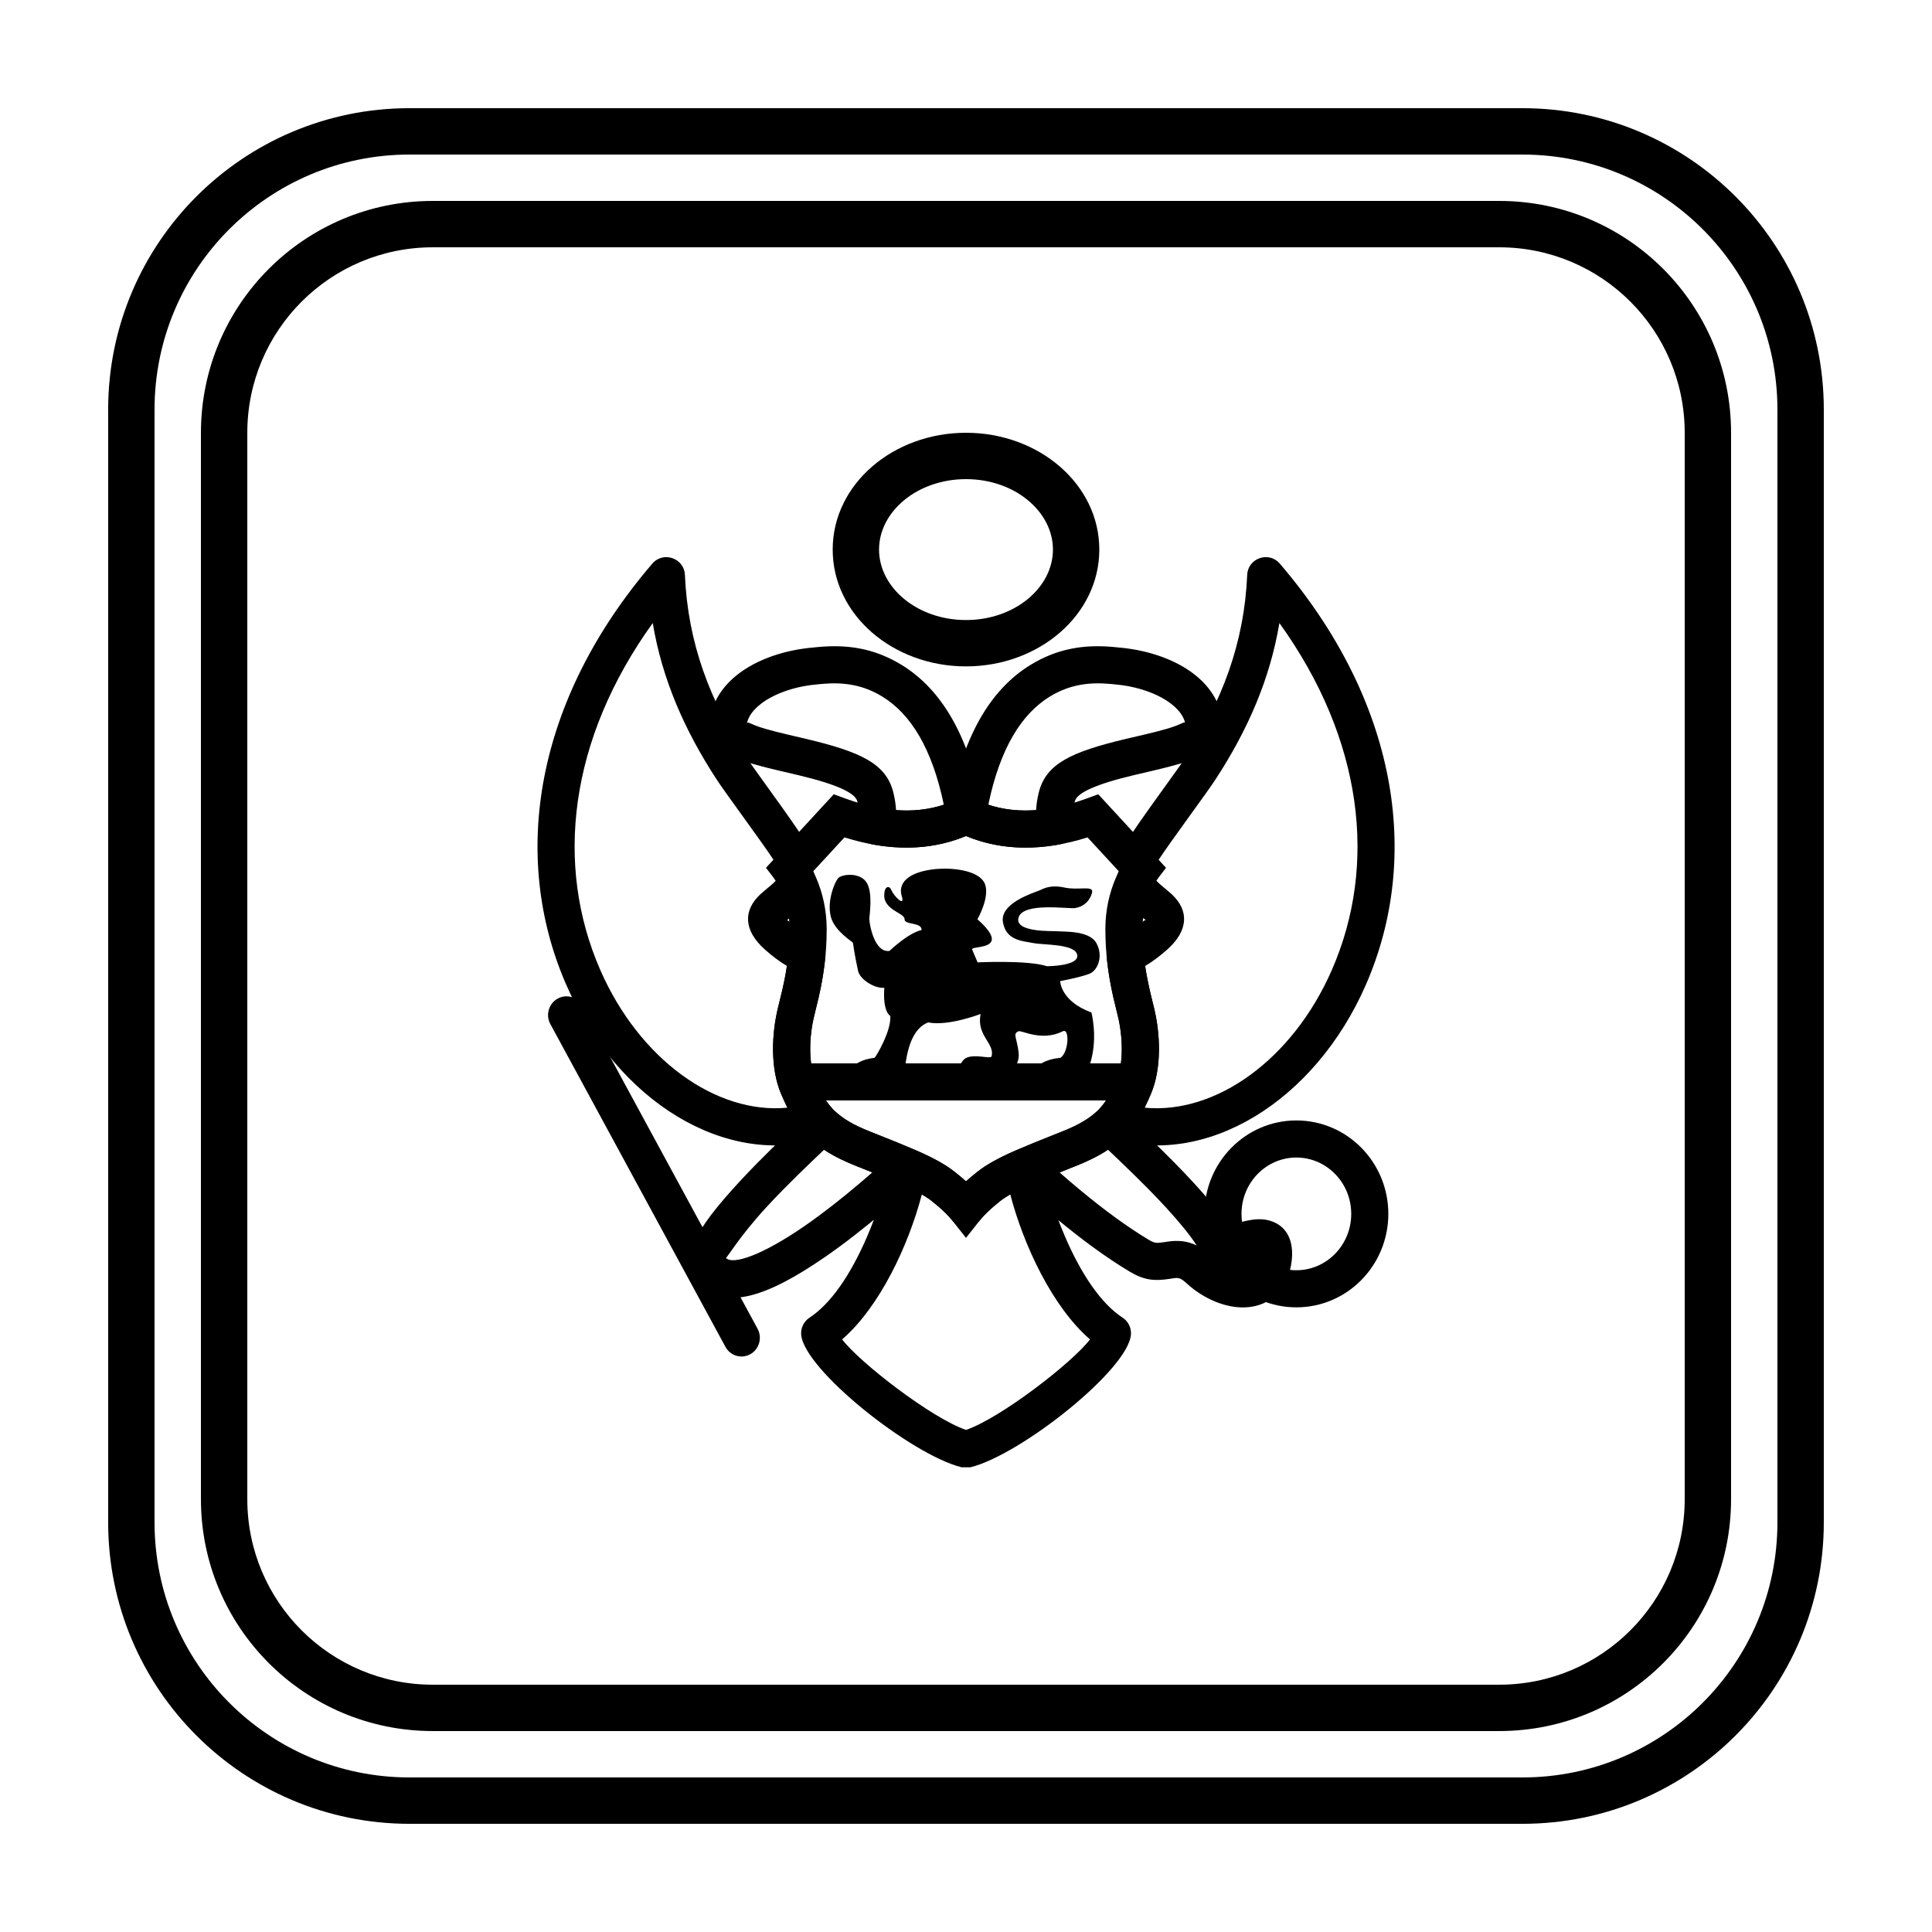 <?xml version="1.0" encoding="UTF-8"?>
<!-- Uploaded to: SVG Repo, www.svgrepo.com, Generator: SVG Repo Mixer Tools -->
<svg fill="#000000" width="800px" height="800px" version="1.1" viewBox="144 144 512 512" xmlns="http://www.w3.org/2000/svg">
 <g>
  <path d="m252.54 172.67h294.91c44.113 0 79.875 35.762 79.875 79.875v294.91c0 44.113-35.762 79.875-79.875 79.875h-294.91c-44.113 0-79.875-35.762-79.875-79.875v-294.91c0-44.113 35.762-79.875 79.875-79.875zm0 12.289c-37.328 0-67.586 30.258-67.586 67.586v294.91c0 37.328 30.258 67.586 67.586 67.586h294.91c37.328 0 67.586-30.258 67.586-67.586v-294.91c0-37.328-30.258-67.586-67.586-67.586z"/>
  <path d="m209.54 258.69v282.62c0 27.145 22.004 49.152 49.152 49.152h282.62c27.145 0 49.152-22.008 49.152-49.152v-282.62c0-27.148-22.008-49.152-49.152-49.152h-282.62c-27.148 0-49.152 22.004-49.152 49.152zm393.21 0v282.62c0 33.93-27.508 61.438-61.438 61.438h-282.62c-33.934 0-61.441-27.508-61.441-61.438v-282.62c0-33.934 27.508-61.441 61.441-61.441h282.62c33.93 0 61.438 27.508 61.438 61.441z"/>
  <path d="m367.17 498.95c4.656 6.133 23.645 20.84 32.832 23.996 9.203-3.152 28.203-17.863 32.859-23.996-9.918-8.559-17.578-24.844-21.133-38.426-1.062 0.609-1.934 1.188-2.684 1.781-2.68 2.113-4.414 3.891-5.188 4.871-1.969 2.484-5.742 2.488-7.711 0-0.773-0.977-2.508-2.758-5.191-4.875-0.742-0.586-1.605-1.16-2.656-1.762-3.559 13.594-11.215 29.855-21.129 38.41zm35.785-44.363c2.527-1.996 5.598-3.676 10.254-5.719 2.922-1.277 6.266 0.516 6.816 3.656 0.695 3.961 3.164 12.113 6.246 19.254 4.356 10.086 9.578 17.719 15.23 21.418 1.492 0.973 2.34 2.684 2.211 4.461-0.66 9.227-29.09 31.832-42.52 35.184h-2.387c-13.406-3.356-41.828-25.961-42.488-35.184-0.125-1.777 0.723-3.488 2.215-4.461 5.644-3.695 10.867-11.324 15.219-21.398 3.086-7.137 5.555-15.285 6.254-19.266 0.551-3.137 3.898-4.93 6.816-3.648 4.641 2.035 7.703 3.711 10.223 5.703 1.102 0.867 2.086 1.703 2.957 2.488 0.867-0.785 1.852-1.621 2.953-2.488zm-32.273-1.68c-3.203-1.273-5.934-2.676-8.27-4.234-1.254 1.195-2.5 2.379-2.957 2.816-2.879 2.754-5.309 5.137-7.633 7.492-1.746 1.773-3.363 3.461-4.848 5.078-6.902 7.512-10.434 13.461-10.586 13.289 1.73 1.98 9.664-0.715 20.816-8.43 4.758-3.289 9.773-7.215 14.809-11.496 1.102-0.93 2.156-1.844 3.16-2.723-1.238-0.496-2.703-1.078-4.492-1.793zm7.695 12.012c-5.266 4.473-10.527 8.59-15.578 12.086-15.516 10.73-26.988 14.629-33.812 6.809-5.336-6.113-0.664-13.984 10.75-26.402 1.566-1.707 3.262-3.481 5.082-5.328 2.402-2.438 4.898-4.879 7.84-7.695 0.961-0.918 5.148-4.898 6.012-5.731 1.871-1.809 4.828-1.844 6.742-0.078 2.066 1.902 4.914 3.606 8.906 5.195 7.062 2.812 9.188 3.672 11.875 4.836 3.246 1.402 3.988 5.676 1.41 8.094-2.504 2.348-5.637 5.164-9.227 8.215zm-27.406-31.082c-2.75-6.519-2.598-15.465-0.746-22.98 0.555-2.211 0.852-3.418 1.152-4.734 0.48-2.109 0.863-4.117 1.16-6.141-1.844-1.09-3.769-2.516-5.789-4.309-5.691-5.051-5.883-10.355-1.234-14.691 0.625-0.582 2.922-2.477 2.66-2.258 0.602-0.508 1.066-0.949 1.422-1.348-0.031-0.043-0.059-0.082-0.086-0.113-1.195-1.555-1.328-3.629-0.445-5.297-3.574-5.402-12.711-17.664-15.148-21.398-8.617-13.215-14.438-26.609-16.938-41.457-22.199 30.859-26.051 64.098-13.922 91.895 10.406 23.84 30.816 38.332 49.598 36.547-0.547-1.105-1.098-2.328-1.684-3.715zm1.062-45.848c0.055-0.223 0.379-0.434 1.238 0.332 2.516 2.231 4.606 3.555 6.273 4.176 2.09 0.777 3.398 2.859 3.184 5.078-0.355 3.676-0.938 7.086-1.766 10.723-0.324 1.422-0.645 2.734-1.191 4.91-1.391 5.648-1.512 12.613 0.258 16.805 1.578 3.746 2.66 5.684 4.375 7.555 2.43 2.648 1.285 6.922-2.137 8.008-25.789 8.168-54.742-9.754-68.219-40.637-14.895-34.125-8.207-75.363 22.816-111.57 2.902-3.387 8.453-1.469 8.645 2.988 0.777 17.996 6.594 33.434 16.641 48.84 2.242 3.438 15.977 21.738 17.457 25.512 0.523 1.328 0.434 2.797-0.195 4.035 0.07 0.137 0.141 0.277 0.211 0.422 0.551 1.121 0.652 2.41 0.285 3.606-0.926 3.008-2.637 5.125-5.367 7.445 0.031-0.027-1.59 1.309-2.172 1.82zm42.086-30.73c-3.113-15.008-8.828-24.074-16.281-28.648-5.156-3.16-10.305-3.883-16.008-3.367-0.777 0.078-0.777 0.078-1.461 0.145-9.137 0.801-17.406 5.152-18.445 10.383 0.16-0.418 0.398-0.332 1.18 0.031 1.949 0.91 4.723 1.707 9.801 2.902 0.188 0.043 3.75 0.871 4.812 1.125 14.445 3.445 21.145 6.57 23.031 14.199 0.398 1.621 0.637 3.176 0.711 4.664 4.5 0.336 8.707-0.137 12.66-1.434zm-22.707 4.449c0.363-1.391 0.336-3.117-0.207-5.32-0.562-2.262-5.414-4.527-15.77-6.996-1.031-0.246-4.57-1.07-4.781-1.117-14.648-3.445-19.719-5.809-18.488-13.758 1.727-11.168 14.07-17.758 27.344-18.922 0.52-0.051 0.52-0.051 1.43-0.141 7.621-0.691 14.754 0.309 22.039 4.777 10.703 6.566 18.227 19.316 21.559 39.281 0.363 2.172-0.762 4.32-2.754 5.258-8.078 3.801-16.957 4.762-26.5 3.019-2.816-0.512-4.598-3.312-3.871-6.082zm47.164-3.019c0.074-1.488 0.309-3.043 0.711-4.66 1.887-7.629 8.586-10.754 23.027-14.199 1.066-0.254 4.625-1.082 4.812-1.125 5.078-1.195 7.852-1.992 9.801-2.902 1.203-0.559 1.121-0.465 1.227 0.215-0.828-5.336-9.211-9.816-18.492-10.629-0.68-0.066-0.68-0.066-1.457-0.145-5.703-0.516-10.855 0.207-16.008 3.367-7.457 4.574-13.172 13.645-16.285 28.656 3.953 1.293 8.16 1.766 12.664 1.422zm-1.52-38.457c7.281-4.469 14.418-5.469 22.035-4.777 0.91 0.09 0.91 0.09 1.43 0.141 13.277 1.164 25.621 7.754 27.348 18.922 1.23 7.949-3.844 10.312-18.492 13.758-0.207 0.047-3.746 0.871-4.781 1.117-10.352 2.469-15.207 4.734-15.766 6.996-0.547 2.203-0.574 3.926-0.207 5.316 0.723 2.769-1.059 5.566-3.871 6.082-9.543 1.746-18.422 0.789-26.5-3-1.996-0.938-3.121-3.086-2.758-5.258 3.332-19.977 10.855-32.727 21.562-39.297zm31.566 85.859c0.297 1.32 0.602 2.547 1.152 4.766 1.852 7.516 2.008 16.461-0.746 22.98-0.586 1.387-1.133 2.606-1.684 3.711 18.785 1.801 39.211-12.684 49.625-36.531 12.137-27.797 8.285-61.043-13.914-91.906-2.504 14.848-8.32 28.242-16.941 41.457-2.43 3.727-11.598 16.023-15.164 21.426 0.867 1.664 0.727 3.723-0.461 5.269-0.02 0.027-0.043 0.059-0.07 0.094 0.359 0.402 0.828 0.852 1.438 1.367-0.258-0.219 2.039 1.676 2.66 2.258 4.648 4.336 4.461 9.641-1.23 14.691-2.031 1.801-3.961 3.231-5.812 4.316 0.297 2.012 0.676 4.004 1.148 6.102zm-8.215-35.348c1.48-3.785 15.25-22.137 17.477-25.547 10.043-15.406 15.859-30.844 16.637-48.84 0.195-4.457 5.742-6.375 8.645-2.988 31.027 36.211 37.715 77.457 22.812 111.59-13.488 30.887-42.449 48.801-68.238 40.613-3.422-1.09-4.562-5.356-2.141-8.004 1.715-1.875 2.793-3.809 4.375-7.551 1.77-4.191 1.648-11.156 0.254-16.812-0.547-2.191-0.871-3.523-1.195-4.945-0.816-3.625-1.395-7.019-1.746-10.672-0.215-2.223 1.094-4.309 3.188-5.082 1.672-0.617 3.762-1.941 6.285-4.18 0.859-0.766 1.188-0.555 1.238-0.332-0.918-0.465-2.535-1.801-2.504-1.773-2.75-2.336-4.473-4.469-5.387-7.508-0.359-1.188-0.254-2.469 0.293-3.586 0.066-0.133 0.129-0.262 0.195-0.391-0.613-1.223-0.699-2.672-0.188-3.988zm-11.086 82.164c-1.801 0.719-3.273 1.305-4.516 1.801 1.68 1.484 3.484 3.035 5.406 4.629 6.367 5.285 12.578 9.855 18.254 13.242 1.469 0.879 2.031 0.93 4.144 0.59 0.355-0.059 0.355-0.059 0.758-0.121 2.856-0.422 5.309-0.191 7.777 1.02-1.762-2.727-4.508-6.109-8.09-10.008-1.484-1.617-3.098-3.305-4.844-5.078-2.328-2.359-4.766-4.742-7.644-7.504-0.453-0.43-1.699-1.617-2.961-2.816-2.34 1.566-5.074 2.969-8.285 4.246zm44.266 27.738c1.762-0.066 2.621-0.855 2.945-3.539-0.367 0.074-0.809 0.176-1.32 0.312-0.668 0.18-0.668 0.18-1.375 0.383-2.867 0.836-3.234 0.938-4.41 1.113-0.438 0.066-0.863 0.113-1.281 0.133 1.902 1.07 3.879 1.66 5.441 1.598zm-2.5-12.281c0.777-0.223 0.777-0.223 1.609-0.449 3.488-0.922 5.992-1.156 8.531-0.191 3.988 1.523 5.625 5.344 5.102 10.234-0.82 7.629-5.621 12.254-12.367 12.512-5.184 0.199-10.973-2.273-15.352-6.25-1.715-1.562-2.188-1.684-3.801-1.445-0.297 0.043-0.297 0.043-0.641 0.102-4.18 0.672-6.934 0.418-10.738-1.855-6.18-3.684-12.773-8.535-19.5-14.121-4.488-3.731-8.375-7.223-11.535-10.219-2.559-2.43-1.805-6.68 1.43-8.078 2.684-1.16 4.832-2.031 11.859-4.828 4-1.59 6.848-3.301 8.914-5.207 1.914-1.77 4.875-1.734 6.75 0.074 0.867 0.84 5.07 4.832 6.016 5.734 2.945 2.82 5.445 5.266 7.848 7.707 1.824 1.848 3.516 3.621 5.082 5.328 3.953 4.297 7.035 8.09 9.172 11.422 0.398-0.113 0.918-0.262 1.621-0.469z"/>
  <path d="m400 320.6c-19.312 0-35.328-13.617-35.328-30.957 0-17.336 16.016-30.953 35.328-30.953 19.309 0 35.328 13.617 35.328 30.953 0 17.34-16.02 30.957-35.328 30.957zm0-12.285c12.926 0 23.039-8.602 23.039-18.672 0-10.066-10.113-18.668-23.039-18.668s-23.043 8.602-23.043 18.668c0 10.07 10.117 18.672 23.043 18.672z"/>
  <path d="m344.76 496.12-46.395-85.523c-1.301-2.398-4.258-3.266-6.609-1.938-2.352 1.328-3.203 4.348-1.902 6.742l46.395 85.527c1.305 2.398 4.262 3.266 6.613 1.938 2.352-1.328 3.199-4.348 1.898-6.746z"/>
  <path d="m487.55 490.46c-13.48 0-24.371-11.109-24.371-24.766s10.891-24.766 24.371-24.766 24.371 11.109 24.371 24.766-10.891 24.766-24.371 24.766zm0-9.832c8.008 0 14.539-6.664 14.539-14.934 0-8.27-6.531-14.934-14.539-14.934-8.008 0-14.539 6.664-14.539 14.934 0 8.27 6.531 14.934 14.539 14.934z"/>
  <path d="m453.01 373.98-2.519 3.281c-0.355 0.465-1.035 1.582-1.75 3.25-1.238 2.883-1.98 6.148-1.977 9.738 0 5.555 0.648 10.469 1.859 15.84 0.297 1.32 0.602 2.547 1.152 4.766 1.852 7.516 2.008 16.461-0.746 22.98-4.09 9.688-8.562 14.633-19.707 19.07-11.188 4.453-14.23 5.742-17.289 7.449-1.191 0.664-2.164 1.297-2.988 1.949-2.68 2.113-4.414 3.891-5.188 4.871l-3.856 4.871-3.856-4.871c-0.773-0.977-2.508-2.758-5.191-4.875-0.824-0.648-1.797-1.285-2.996-1.953-3.059-1.703-6.082-2.981-17.277-7.441-11.148-4.438-15.621-9.387-19.711-19.07-2.75-6.519-2.598-15.465-0.746-22.98 0.555-2.211 0.852-3.418 1.152-4.734 1.219-5.379 1.871-10.305 1.871-15.875 0-3.578-0.742-6.84-1.977-9.723-0.719-1.672-1.402-2.793-1.762-3.262l-2.519-3.281 17.969-19.492 3.078 1.129c11.449 4.191 21.301 4.238 29.832 0.129l2.133-1.027 2.133 1.027c8.531 4.109 18.379 4.062 29.832-0.129l3.082-1.129zm-20.797-8.062c-11.707 3.688-22.492 3.656-32.211-0.359-9.723 4.016-20.508 4.047-32.207 0.359l-8.293 8.992c0.266 0.535 0.535 1.117 0.801 1.738 1.738 4.047 2.777 8.609 2.777 13.598 0 6.375-0.746 12.008-2.117 18.051-0.324 1.422-0.645 2.734-1.191 4.91-1.391 5.648-1.512 12.613 0.258 16.805 3.133 7.426 5.812 10.387 14.289 13.762 11.715 4.664 14.824 5.981 18.422 7.984 1.637 0.91 3.043 1.832 4.305 2.828 1.102 0.867 2.086 1.703 2.957 2.488 0.867-0.785 1.852-1.621 2.953-2.488 1.262-0.992 2.664-1.914 4.293-2.82 3.606-2.008 6.731-3.332 18.438-7.992 8.477-3.375 11.152-6.336 14.289-13.762 1.77-4.191 1.648-11.156 0.254-16.812-0.547-2.191-0.871-3.523-1.195-4.945-1.359-6.031-2.098-11.645-2.098-18-0.008-4.996 1.031-9.562 2.769-13.613 0.266-0.621 0.531-1.195 0.797-1.73z"/>
  <path d="m410.53 429.59c0.312-0.75 3.863-2.766 3.414-6.668-0.453-3.906-1.664-5 0-5.625 0.828-0.312 6.152 2.809 11.711 0 1.852-0.938 1.586 5.625-0.641 7.043-6.773 0.559-8.219 4.93-8.348 5.25h14.652c0.059-0.121 4.254-6.668 1.934-17.266-8.238-3.012-8.289-8.316-8.289-8.316 3.606-0.707 6.172-1.352 7.691-1.926 2.281-0.863 3.82-4.711 1.887-8.164-1.938-3.445-8.734-2.934-10.574-3.141-0.809-0.09-11.336 0.41-10.023-3.68 1.312-4.09 13.344-2.148 15.035-2.453 2.34-0.418 3.879-1.98 4.418-4.055 0.543-2.078-3.453-0.559-7.246-1.371-3.789-0.812-5.41 0.203-6.848 0.812-1.441 0.609-10.289 3.297-9.527 8.262 0.762 4.969 5.211 5.07 8.039 5.625 2.828 0.562 11.098 0.156 11.664 3.148 0.566 2.992-7.996 2.992-7.996 2.992-5.227-1.68-18.41-1.016-18.41-1.016s-1.094-2.59-1.441-3.398c-0.348-0.809 4.586-0.301 5.16-2.383 0.578-2.086-3.769-5.625-3.769-5.625s3.602-6.277 1.836-9.707c-1.766-3.426-8.898-4.008-12.809-3.629-7.816 0.758-10.074 4.012-9.082 7.144 0.996 3.129-2.031 0.102-2.731-1.52-0.695-1.625-1.883-0.707-1.883 0.961-0.438 4.266 5.461 5.066 5.359 6.695-0.102 1.633 4.617 0.711 4.512 2.887-3.617 0.816-8.488 5.527-8.488 5.527-3.969 0.602-5.309-6.894-5.359-8.414-0.023-0.766 1.035-6.836-0.691-9.652-1.695-2.758-6.168-2.281-7.359-1.402-0.902 0.664-3.348 6.144-2.109 10.57 1.035 3.695 5.727 6.492 5.793 6.723 0.148 0.504 0.348 2.789 1.391 7.504 0.492 2.227 4.367 4.715 6.953 4.445-0.48 6.457 1.582 7.465 1.582 7.465 0.301 3.883-3.621 10.543-4.168 11.102-6.699 0.715-7.648 5.207-7.691 5.254h15.559c0.465-8.312 2.574-13.195 6.332-14.637 5.336 1.078 13.895-2.242 13.895-2.242-1.137 5.828 3.754 7.668 2.93 11.195-0.203 0.883-4.246-0.684-6.719 0.434-1.273 0.574-2.246 2.941-2.918 5.25z"/>
  <path d="m356.99 435.63v-9.828h86.016v9.828z"/>
 </g>
</svg>